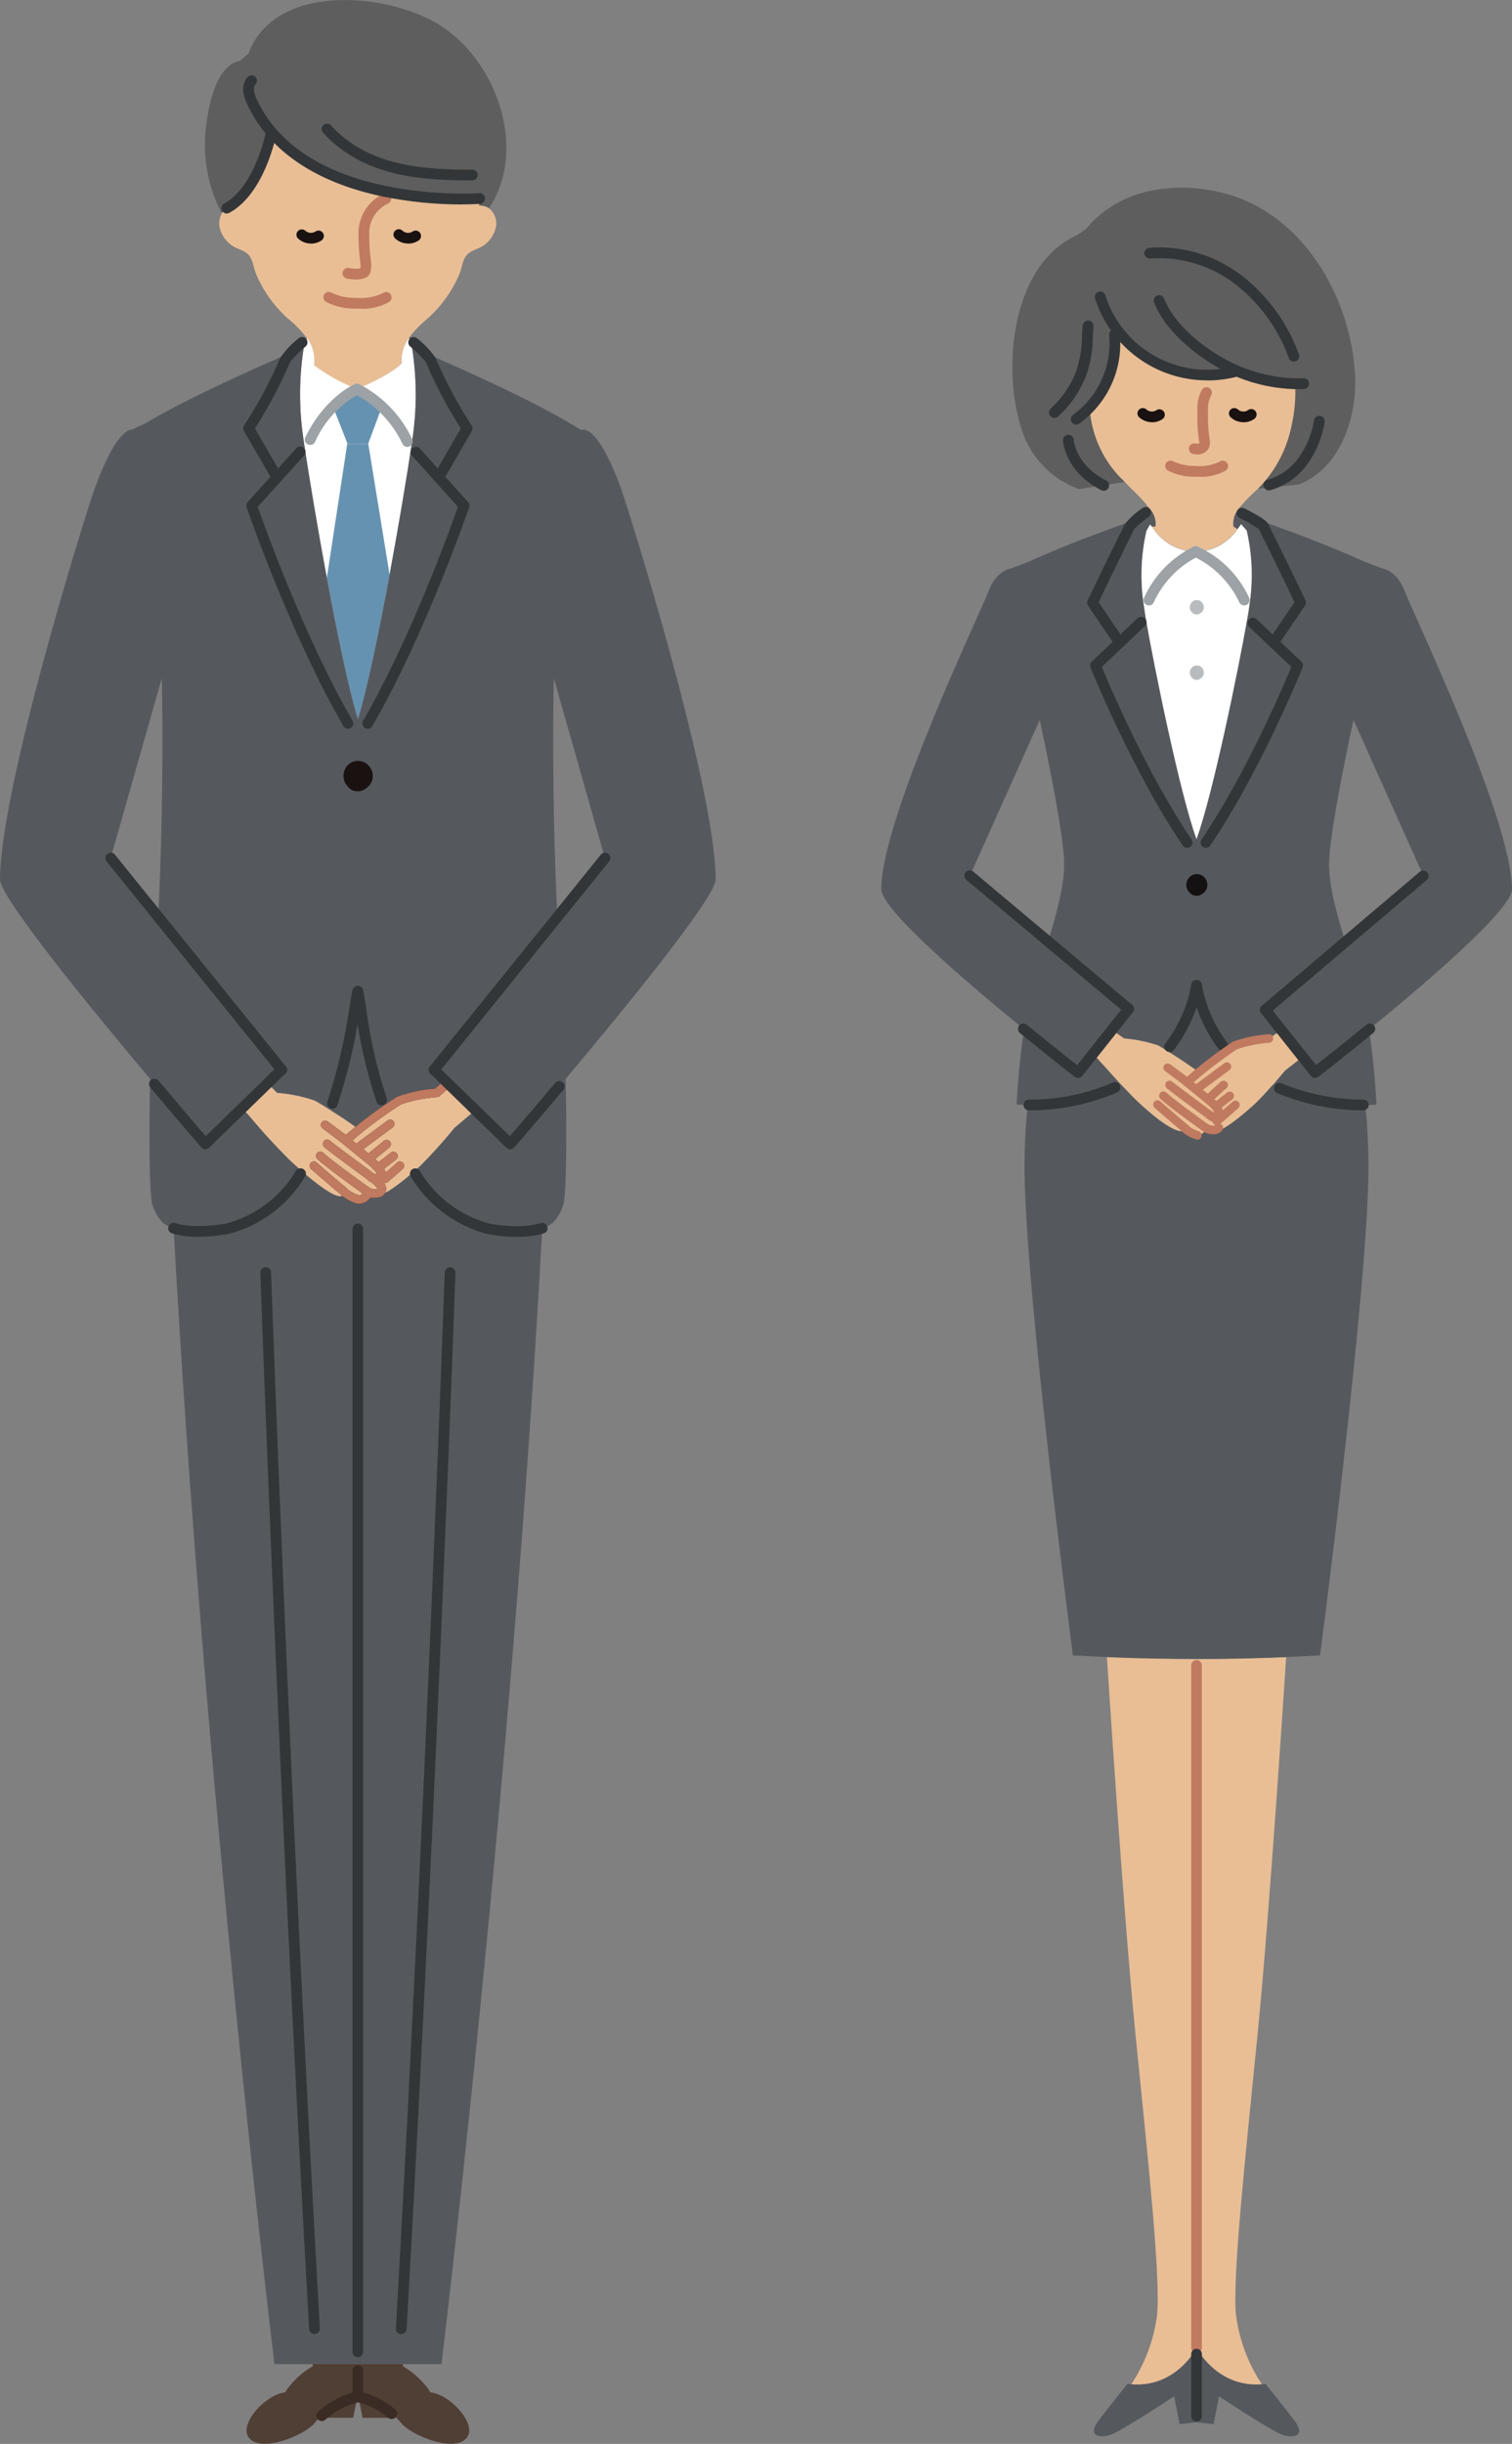 <?xml version="1.0" encoding="UTF-8"?><svg id="_レイヤー_2" xmlns="http://www.w3.org/2000/svg" xmlns:xlink="http://www.w3.org/1999/xlink" viewBox="0 0 180 290.8"><rect x="0" y="0" width="180" height="290.8" fill="#808080" stroke="none"/><defs><style>.cls-1{fill:none;}.cls-2{clip-path:url(#clippath);}.cls-3{fill:#6692b1;}.cls-4{fill:#e9be95;}.cls-5{fill:#fff;}.cls-6{fill:#9ca2a5;}.cls-7{fill:#b8bcbf;}.cls-8{fill:#333638;}.cls-9{fill:#c07a60;}.cls-10{fill:#141112;}.cls-11{fill:#191210;}.cls-12{fill:#55595e;}.cls-13{fill:#3a2b24;}.cls-14{fill:#5e5e5e;}.cls-15{fill:#503f35;}.cls-16{clip-path:url(#clippath-1);}</style><clipPath id="clippath"><rect class="cls-1" width="180" height="290.8"/></clipPath><clipPath id="clippath-1"><rect class="cls-1" width="180" height="290.8"/></clipPath></defs><g id="_レイヤー_1-2"><g><g id="_グループ_10976"><g class="cls-2"><g id="_グループ_10975"><path id="_パス_7811" class="cls-12" d="M150.66,283.65s2.42,3.02,3.52,4.48c1.28,1.71-.21,2.03-1.49,1.6s-7.57-4.59-7.57-4.59l-.64,3.31-2.02-.22v-8.85s2.42,4.77,7.77,4.32c.14,0,.29-.03,.44-.04"/><path id="_パス_7812" class="cls-4" d="M153.11,197.18s-1.92,30.07-3.41,45c-1.49,14.93-2.99,28.78-2.56,33.26,.38,2.95,1.43,5.77,3.08,8.25-5.34,.44-7.77-4.32-7.77-4.32v-81.96c3.54,0,7.1-.07,10.65-.22"/><path id="_パス_7813" class="cls-12" d="M142.45,279.37v8.85l-2.03,.22-.64-3.31s-6.29,4.16-7.57,4.59-2.78,.11-1.5-1.6c1.09-1.46,3.52-4.48,3.52-4.48,.15,.02,.3,.04,.45,.04,5.34,.43,7.77-4.32,7.77-4.32"/><path id="_パス_7814" class="cls-4" d="M142.45,197.42v81.96s-2.42,4.76-7.77,4.32c1.64-2.48,2.69-5.3,3.07-8.25,.43-4.48-1.06-18.34-2.56-33.26s-3.41-45-3.41-45c3.56,.15,7.11,.22,10.66,.22h0Z"/><path id="_パス_7815" class="cls-4" d="M129.67,48.55c2.22-2.34,3.32-5.54,3.01-8.75l.48-.38c1.16,1.52,2.64,2.76,4.33,3.66,2.9,1.51,6.25,1.93,9.43,1.16l.09-.2c2.26,1.01,4.7,1.57,7.18,1.62v.12c.1,1.62-.04,3.25-.41,4.83-.56,2.85-1.95,5.48-4,7.53-.77,.67-1.49,1.4-2.15,2.18-.61,.59-.91,1.44-.8,2.29l.48,.33c-1.12,1.66-2.98,2.66-4.98,2.68-2.13-.04-4.09-1.17-5.21-2.98l.43-.03c.07-.71-.14-1.42-.6-1.96-.18-.24-.39-.5-.64-.82-.5-.58-1.03-1.12-1.59-1.64l-.83-.85c-2.46-2.27-3.95-5.4-4.18-8.74l-.06-.06Z"/><path id="_パス_7816" class="cls-14" d="M154.19,45.67h0c-2.35-.06-4.67-.56-6.84-1.48-3.32,.79-6.81,.39-9.87-1.11-1.9-1.01-3.53-2.45-4.75-4.22,.27,3.5-.85,6.97-3.11,9.66l.1,.09c.23,3.34,1.72,6.47,4.18,8.74l-5.47,.85c-3.42-1.24-6.01-4.07-6.95-7.58-2.17-7.12-.97-19.21,6.74-22.64l1.07-.74c4.26-5.22,11.46-5.66,16.8-4.15,9.31,2.64,14.78,12.58,15.23,21.6,.24,4.79-1.65,10.97-6.67,12.95l-4.88,.51c2.05-2.06,3.44-4.68,4-7.53,.37-1.63,.51-3.29,.41-4.96"/><path id="_パス_7817" class="cls-12" d="M151.51,129.12c.68-.79,1.29-1.51,1.5-1.77l2.06-1.59,1.49,1.87s2.77-2.15,6.4-5.12l.03,.05c.67,4.34,.88,8.87,.88,8.87,0,0-.49,.05-1.34,.05-3.81,.04-7.58-.77-11.03-2.36"/><path id="_パス_7818" class="cls-12" d="M147.75,62.37c-.13,.2-.28,.4-.43,.6l-.47-.33c-.07-.58,.05-1.16,.33-1.66h1.32s.56,.41,1.07,.84h0c.31,.24,.6,.52,.84,.83,1.92,3.84,4.43,9.07,4.43,9.07l-3.22,4.75-3.11-2.95c.04-.21,.07-.41,.1-.6,.05-.29,.1-.59,.13-.88,.46-2.95,.36-5.96-.31-8.87l-.69-.79Z"/><path id="_パス_7819" class="cls-12" d="M160.17,112.08l9.28-7.87-8.32-18.55s-2.91,13.26-2.91,17.2c0,2.51,.9,5.87,1.94,9.22m-13.14,12.32c-.21,.12-.54,.34-.95,.63l-.03-.03c-1.85-2.23-3.09-4.9-3.59-7.75-.51,2.85-1.74,5.52-3.59,7.74-.4-.25-.75-.46-.98-.59-1.31-.45-2.67-.72-4.05-.83l-1.45-1.01h0s-2.25,2.83-2.25,2.83l-1.78,2.24s-2.77-2.15-6.4-5.12c-6.95-5.67-17.04-14.32-17.04-16.71,.01-8.37,11.81-32.89,12.77-35.45s2.72-2.72,2.72-2.72l2.08-.8c6.24-2.82,12.59-4.93,12.86-5.02-.31,.24-.6,.52-.84,.83-1.92,3.84-4.43,9.07-4.43,9.07l3.22,4.75-2.87,2.73s4.88,12.16,10.92,21.06l1.12-.42,1.12,.42c6.04-8.9,10.92-21.06,10.92-21.06l-2.88-2.73h0s3.22-4.75,3.22-4.75c0,0-2.51-5.23-4.43-9.07-.24-.31-.52-.59-.84-.83,.27,.09,6.63,2.2,12.86,5.02l2.08,.8s1.76,.16,2.72,2.72,12.75,27.08,12.77,35.45c0,2.39-10.09,11.05-17.04,16.71-3.63,2.97-6.4,5.12-6.4,5.12l-1.49-1.87-2.54-3.2-1.45,1.02c-1.38,.11-2.74,.39-4.05,.83m-22.26-12.4c1.03-3.33,1.92-6.65,1.92-9.14,0-3.94-2.91-17.2-2.91-17.2l-8.32,18.55,9.31,7.79Z"/><path id="_パス_7820" class="cls-12" d="M142.45,99.83c1.92-5.26,4.98-20.11,6.06-26.32l3.11,2.95h0s2.88,2.73,2.88,2.73c0,0-4.89,12.16-10.92,21.06l-1.12-.42Z"/><path id="_パス_7821" class="cls-12" d="M142.64,127.53c-.55-.45-2.47-1.73-3.78-2.54,1.84-2.23,3.08-4.9,3.59-7.74,.5,2.85,1.74,5.52,3.59,7.75l.03,.03c-.96,.68-2.33,1.73-3.37,2.58l-.06-.08Z"/><path id="_パス_7822" class="cls-4" d="M149.29,131.47c-5.23,4.7-5.3,2.93-5.3,2.93,.45,.11,.96,.04,1.11-.21s-.03-.55-.24-.79c-.15-.17-.31-.32-.49-.45,0,0-.1-.07-.27-.2,.38,.12,.77,.15,1-.32,.18-.38-1.02-1.39-1.02-1.39l-.27-.22-2.48-2.02c.23-.24,.74-.67,1.37-1.18,1.04-.84,2.41-1.9,3.37-2.58,.41-.29,.74-.51,.95-.63,1.31-.45,2.67-.72,4.05-.83l1.45-1.01,2.54,3.2-2.06,1.59c-.22,.26-.82,.98-1.5,1.77-.7,.82-1.44,1.61-2.22,2.36"/><path id="_パス_7823" class="cls-4" d="M132.38,122.56l1.45,1.01c1.38,.11,2.74,.39,4.05,.83,.24,.13,.58,.34,.98,.59,1.31,.81,3.23,2.09,3.78,2.54l.06,.08c-.63,.51-1.14,.95-1.37,1.18l2.48,2.02,.27,.22s1.21,1.02,1.02,1.39c-.23,.47-.62,.44-1,.32,.17,.13,.27,.2,.27,.2,.18,.13,.34,.28,.49,.45,.21,.24,.38,.54,.24,.79s-.66,.33-1.11,.21c-.09-.02-.18-.05-.26-.09,0,0-.62,.86-1.16,.76-.49-.14-.94-.38-1.34-.68,0,0-.57,1.53-5.58-3.1-.53-.49-1.39-1.38-2.16-2.19-.72-.77-1.37-1.48-1.59-1.75l-1.77-1.95,2.25-2.84h0Z"/><path id="_パス_7824" class="cls-12" d="M141.33,100.25c-6.04-8.9-10.92-21.06-10.92-21.06l2.87-2.73,3.11-2.96c1.08,6.22,4.13,21.06,6.05,26.32l-1.12,.42Z"/><path id="_パス_7825" class="cls-5" d="M148.44,63.16l-.69-.79c-.13,.2-.28,.4-.43,.6-1.12,1.66-2.98,2.66-4.98,2.68-2.13-.04-4.09-1.16-5.21-2.98-.07-.1-.14-.2-.21-.29l-.45,.79c-.66,2.91-.77,5.92-.31,8.87,.04,.29,.08,.58,.13,.88,.03,.19,.06,.39,.1,.6,1.08,6.22,4.13,21.06,6.05,26.32,1.92-5.26,4.98-20.11,6.06-26.32,.04-.21,.07-.41,.1-.6,.05-.29,.1-.59,.13-.88,.46-2.95,.36-5.96-.31-8.87"/><path id="_パス_7826" class="cls-12" d="M134.49,62.64c.24-.31,.52-.59,.84-.83h0c.52-.43,1.07-.84,1.07-.84l.47-.42c.52,.56,.77,1.32,.69,2.09l-.43,.03c-.07-.1-.14-.2-.21-.29l-.45,.79c-.66,2.91-.77,5.92-.31,8.87,.04,.29,.08,.58,.13,.88,.03,.19,.06,.39,.1,.6l-3.11,2.96-3.22-4.75s2.51-5.23,4.43-9.07"/><path id="_パス_7827" class="cls-12" d="M133.48,129.09c.77,.82,1.63,1.7,2.16,2.19,5.01,4.63,5.58,3.1,5.58,3.1,.4,.31,.86,.54,1.34,.68,.54,.1,1.16-.76,1.16-.76,.08,.04,.17,.07,.26,.09,0,0,.08,1.77,5.3-2.93,.78-.75,1.52-1.54,2.22-2.36,3.46,1.59,7.23,2.4,11.03,2.36,.29,2.71,.41,5.44,.38,8.16-.21,15.14-5.76,57.35-5.76,57.35-1.35,.08-2.7,.15-4.05,.2-3.56,.15-7.12,.23-10.66,.22s-7.1-.08-10.66-.22c-1.35-.06-2.7-.12-4.05-.2,0,0-5.55-42.21-5.76-57.35-.03-2.73,.09-5.45,.38-8.16,3.83,.03,7.63-.78,11.12-2.37h.01Z"/><path id="_パス_7828" class="cls-12" d="M121.94,122.51c3.63,2.97,6.4,5.12,6.4,5.12l1.78-2.24,1.77,1.95c.22,.27,.87,.98,1.59,1.75h0c-3.49,1.6-7.28,2.41-11.12,2.38-.84,0-1.34-.05-1.34-.05,0,0,.22-4.53,.88-8.87l.03-.04Z"/><path id="_パス_7829" class="cls-15" d="M42.6,284.91l-.56,2.78h-3.78c0-1.39,4.35-2.78,4.35-2.78"/><path id="_パス_7830" class="cls-15" d="M46.95,287.7h-3.78l-.56-2.78s3.37,.72,4.35,2.78"/><path id="_パス_7831" class="cls-15" d="M51.27,284.67c2.31,.24,5.46,3.68,4.36,5.31-1.35,2-6.61-.16-7.86-1.65-1.32-1.57-3.11-2.67-5.11-3.13l-.06-.29v-3.61h5.37v.26c1.33,.77,2.46,1.84,3.3,3.12"/><path id="_パス_7832" class="cls-15" d="M42.6,281.3v3.61l-.06,.29c-2,.46-3.79,1.56-5.1,3.13-1.26,1.49-6.52,3.65-7.87,1.65-1.09-1.62,2.05-5.07,4.36-5.31,.84-1.29,1.97-2.36,3.31-3.12v-.26h5.36Z"/><path id="_パス_7833" class="cls-14" d="M26.29,25.19c-1.55-3.07-2.17-6.52-1.78-9.93,.27-2.44,1.11-7.45,4.04-8.02l1.04-.88C32.69-1.95,45.67-.94,51.99,2.77c7.1,4.17,10.91,14.95,6.23,22.01-.34-.22-.74-.33-1.15-.32l-.03-.83c-1.29,.08-17.2,.9-24.72-7.92h0s-1.27,6.7-5.15,8.97c-.06,.03-.12,.06-.17,.1-.21,.15-.38,.33-.52,.55l-.19-.14Z"/><path id="_パス_7834" class="cls-4" d="M57.06,24.46c.41,0,.81,.1,1.15,.32,.68,.54,1,1.42,.82,2.28-.19,.84-.68,1.58-1.38,2.09-.59,.46-1.43,.57-1.97,1.08-.63,.59-.67,1.56-.97,2.34-.84,2-2.11,3.79-3.71,5.25-.89,.72-1.7,1.55-2.39,2.46-.04,.06-.08,.12-.11,.19-.55,.82-.8,1.81-.7,2.8-1.52,1.52-5.34,3.03-5.34,3.03-1.83-.71-3.55-1.67-5.13-2.84l.04-.05c.12-1.03-.12-2.07-.69-2.94-.04-.06-.07-.12-.11-.19-.69-.92-1.49-1.74-2.39-2.46-1.61-1.46-2.87-3.25-3.71-5.25-.31-.78-.35-1.75-.97-2.34-.55-.51-1.39-.62-1.98-1.08-.69-.51-1.18-1.25-1.38-2.09-.11-.59,0-1.21,.31-1.73,.13-.22,.31-.4,.52-.55,.06-.03,.11-.06,.17-.1,3.88-2.26,5.15-8.96,5.15-8.96h0c7.51,8.81,23.43,7.99,24.72,7.91l.03,.83Z"/><path id="_パス_7835" class="cls-5" d="M48.96,40.78c-.04-.22-.07-.34-.07-.34l-.26-.17c-.04,.06-.08,.12-.11,.18-.55,.82-.8,1.81-.7,2.8-1.52,1.52-5.34,3.03-5.34,3.03-1.83-.71-3.55-1.67-5.13-2.84l.04-.05c.12-1.03-.12-2.07-.69-2.94-.04-.06-.07-.12-.11-.18l-.26,.17s-.03,.11-.07,.33c-.68,3.86-.71,7.8-.11,11.67,.02,.15,.04,.31,.07,.47,.01,.09,.03,.18,.04,.28,.54,3.61,1.53,9.59,2.65,15.58,1.25,6.69,2.64,13.39,3.7,16.81,1.08-3.49,2.51-10.37,3.77-17.18,1.09-5.86,2.06-11.68,2.58-15.22,.01-.09,.03-.18,.04-.27,.03-.17,.05-.32,.07-.47,.6-3.86,.56-7.8-.11-11.65"/><path id="_パス_7836" class="cls-3" d="M43.84,52.79v.04h-2.46l-.04-.11-1.68-4.28h0c.86-.82,1.81-1.54,2.82-2.15,1.07,.61,2.06,1.33,2.97,2.15l-1.61,4.34Z"/><path id="_パス_7837" class="cls-3" d="M43.84,52.79l2.54,15.61c-1.27,6.81-2.69,13.69-3.77,17.18-1.06-3.42-2.46-10.12-3.7-16.82l2.44-16.03,.04,.11h2.44v-.04Z"/><path id="_パス_7838" class="cls-12" d="M73.94,58.15c-2.95-8.1-4.73-6.97-4.73-6.97l-1.32-.79c-5.71-3.45-16.95-8.24-17.3-8.39h0c-.59-.61-1.35-1.27-1.35-1.27l-.28,.05c.67,3.85,.71,7.79,.11,11.65-.02,.15-.04,.31-.07,.47-.01,.08-.03,.18-.04,.27-.52,3.54-1.5,9.35-2.58,15.22-1.27,6.81-2.69,13.69-3.77,17.18-1.06-3.42-2.46-10.12-3.7-16.82-1.12-5.99-2.11-11.97-2.65-15.58-.01-.1-.03-.18-.04-.28-.03-.16-.05-.32-.07-.47-.6-3.87-.57-7.81,.11-11.67l-.28-.04s-.76,.66-1.35,1.26h0c-.35,.15-11.6,4.94-17.3,8.39l-1.57,.74c-.59,0-2.18,.68-4.48,7.02C10.28,60.84,.04,93.56,0,104.64c0,2.12,10.61,15.11,17.86,23.73h0c3.75,4.47,6.6,7.76,6.6,7.76l4.38-4.25,3.04-2.96,1.11,1.12c1.52,.12,3.03,.42,4.47,.91,.42,.22,1.13,.65,1.88,1.13l.12-.19c1.42-4.56,2.47-9.23,3.15-13.96,.68,4.71,1.73,9.36,3.14,13.9l.09,.23c.73-.51,1.36-.93,1.7-1.11,1.45-.49,2.95-.8,4.47-.92l1.44-1.01,3.13,3.05,4.17,4.05s2.85-3.29,6.59-7.74h0c7.25-8.63,17.86-21.62,17.86-23.74-.04-11.07-10.29-43.79-11.26-46.49M18.84,109.1l-5.66-7,6.08-21.39s.34,12.65-.42,28.39m47.51,0h0c-.76-15.75-.42-28.4-.42-28.4l6.08,21.39h0l-5.67,7.01Z"/><path id="_パス_7839" class="cls-4" d="M40.78,142.22c-.08,.14-.68,.75-4.8-2.81-.31-.26-.64-.56-.99-.87-1.15-1.04-3.64-3.73-4.14-4.35l-1.91-2.21-.11-.11,3.04-2.95,1.11,1.12c1.52,.12,3.03,.42,4.47,.92,.42,.22,1.13,.65,1.88,1.13,1.23,.77,2.58,1.67,3.07,2.07l.29,.26c-.4,.31-.78,.63-1.14,.98l-.31,.38,2.61,2.13,.43,.36s1.33,1.13,1.13,1.54c-.25,.52-.68,.49-1.11,.35,.19,.14,.3,.22,.3,.22,0,0,1.13,.81,.79,1.37-.16,.27-.69,.35-1.17,.24-.13-.02-.26-.06-.38-.12l-.19,.36c-.24,.33-.63,.52-1.04,.49-.39-.1-.76-.26-1.09-.49h-.75Z"/><path id="_パス_7840" class="cls-4" d="M43.84,137.9l-2.61-2.13,.31-.38c.36-.35,.74-.67,1.14-.98,.9-.72,2.12-1.62,3.14-2.35,.73-.51,1.36-.93,1.7-1.11,1.45-.49,2.95-.8,4.47-.92l1.44-1.01,3.13,3.05-.26,.26-2.19,1.86c-1.29,1.59-2.66,3.11-4.1,4.55-.32,.29-.63,.56-.91,.81-4.62,3.97-4.94,2.65-4.94,2.65l.04-.22c.48,.11,1.01,.03,1.17-.24,.33-.56-.79-1.37-.79-1.37,0,0-.11-.08-.3-.22,.42,.14,.86,.18,1.11-.35,.2-.42-1.13-1.54-1.13-1.54l-.43-.36Z"/><path id="_パス_7841" class="cls-12" d="M35.98,139.41c4.12,3.56,4.73,2.95,4.8,2.81h.75c.33,.23,.7,.39,1.09,.49,.41,.02,.8-.16,1.04-.49l.19-.36c.12,.06,.25,.1,.38,.12l-.04,.22s.32,1.32,4.94-2.65l.29,.08c1.94,3.25,5.07,5.61,8.72,6.58,0,0,3.82,.76,6.42-.07h0c-3.64,66.57-12,135.16-12,135.16h-19.89s-8.37-68.59-12-135.16c2.6,.83,6.41,.07,6.41,.07,3.65-.97,6.78-3.33,8.72-6.58l.19-.23Z"/><path id="_パス_7842" class="cls-12" d="M45.74,131.83l.09,.23c-1.02,.72-2.24,1.62-3.14,2.35l-.29-.26c-.49-.4-1.84-1.3-3.07-2.07l.12-.19c1.42-4.56,2.47-9.23,3.14-13.96,.68,4.71,1.73,9.36,3.14,13.9"/><path id="_パス_7843" class="cls-12" d="M35.98,139.41l-.19,.22c-1.93,3.25-5.06,5.61-8.72,6.58,0,0-3.81,.76-6.41-.07h0c-.45-.14-.88-.35-1.26-.63-.62-.64-1.07-1.44-1.3-2.3-.32-1.64-.39-8.1-.23-14.85,3.75,4.46,6.6,7.75,6.6,7.75l4.38-4.25,.11,.11,1.91,2.21c.5,.62,2.99,3.31,4.14,4.35,.35,.31,.68,.61,.99,.87"/><path id="_パス_7844" class="cls-12" d="M67.34,128.38c.15,6.74,.09,13.2-.24,14.84-.23,.87-.68,1.66-1.3,2.3-.38,.28-.8,.49-1.25,.63h0c-2.6,.83-6.42,.07-6.42,.07-3.65-.97-6.78-3.34-8.72-6.58l-.29-.08c.28-.25,.59-.52,.91-.81,1.44-1.45,2.81-2.97,4.1-4.55l2.19-1.86,.26-.26,4.17,4.05s2.85-3.29,6.59-7.74"/></g></g></g><g id="_グループ_10978"><g class="cls-16"><g id="_グループ_10977"><path id="_パス_7845" class="cls-9" d="M142.45,280.01c-.35,0-.64-.29-.64-.64h0v-81.23c.01-.35,.31-.63,.66-.61,.33,.01,.6,.28,.61,.61v81.23c0,.35-.29,.64-.64,.64h0"/><path id="_パス_7846" class="cls-8" d="M133.29,77.1c-.21,0-.41-.1-.53-.28l-3.23-4.75c-.13-.19-.15-.43-.05-.64,.03-.05,2.53-5.27,4.43-9.07,.6-.74,1.31-1.38,2.11-1.91,.28-.21,.68-.15,.89,.13,.21,.28,.15,.68-.13,.89h0c-.62,.44-1.2,.93-1.74,1.47-1.61,3.22-3.67,7.5-4.25,8.71l3.02,4.45c.2,.29,.12,.69-.17,.89-.11,.07-.23,.11-.36,.11"/><path id="_パス_7847" class="cls-8" d="M141.33,100.89c-.21,0-.41-.1-.53-.28-6.01-8.86-10.93-21.06-10.98-21.18-.1-.24-.04-.52,.15-.7l5.46-5.18c.27-.23,.67-.2,.9,.06,.22,.25,.21,.63-.02,.87l-5.14,4.88c.9,2.17,5.37,12.7,10.69,20.54,.2,.29,.12,.69-.17,.89-.11,.07-.23,.11-.36,.11"/><path id="_パス_7848" class="cls-8" d="M143.57,100.89c-.35,0-.64-.29-.64-.64,0-.13,.04-.25,.11-.36,5.32-7.84,9.79-18.37,10.69-20.54l-5.02-4.75c-.25-.25-.25-.65,0-.91,.24-.24,.63-.25,.88-.02l5.33,5.05c.19,.18,.25,.46,.15,.7-.05,.12-4.98,12.33-10.98,21.18-.12,.18-.32,.28-.53,.28"/><path id="_パス_7849" class="cls-9" d="M142.5,54.07c-.17,0-.35-.02-.51-.06-.34-.1-.53-.45-.43-.79,.1-.33,.43-.52,.76-.44,.16,.04,.33,.03,.47-.04,0-.03-.02-.18-.04-.27-.18-1.16-.25-2.33-.21-3.5v-.15c-.04-.84,.14-1.69,.54-2.43,.18-.31,.57-.41,.87-.24s.41,.57,.24,.87h0c-.29,.57-.42,1.2-.38,1.83v.16c-.03,1.09,.03,2.19,.19,3.27,.08,.33,.05,.68-.07,.99-.28,.53-.84,.85-1.44,.81"/><path id="_パス_7850" class="cls-9" d="M142.67,56.72c-.13,0-.26,0-.39,0-1.13,.03-2.25-.22-3.26-.73-.3-.19-.39-.58-.21-.88s.58-.39,.88-.21c.82,.38,1.72,.56,2.62,.54,1,.1,2-.08,2.9-.52,.3-.19,.69-.11,.89,.19,.19,.3,.11,.69-.19,.89-.99,.55-2.12,.8-3.25,.73"/><path id="_パス_7851" class="cls-8" d="M143.76,45.26c-6.12,.03-11.55-3.93-13.4-9.76-.1-.34,.1-.69,.44-.79,.33-.09,.67,.08,.78,.41,2.03,6.39,8.67,10.11,15.18,8.51,.34-.08,.69,.13,.77,.47,.08,.34-.13,.69-.47,.77h0c-1.08,.27-2.19,.4-3.31,.4"/><path id="_パス_7852" class="cls-8" d="M154.56,46.31c-3.46-.02-6.85-.96-9.82-2.72-1.33-.77-5.77-3.61-7.35-7.59-.13-.33,.03-.7,.36-.83s.7,.03,.83,.36c.96,2.43,3.5,5.03,6.8,6.95,2.97,1.74,6.36,2.62,9.8,2.53,.35-.02,.64,.25,.66,.6,0,0,0,.01,0,.02,.01,.35-.26,.65-.62,.66-.22,0-.45,.01-.67,.01"/><path id="_パス_7853" class="cls-8" d="M128.12,50.52c-.35,0-.64-.29-.64-.64,0-.21,.1-.4,.27-.52,3-2.19,4.63-5.79,4.29-9.49-.03-.35,.24-.66,.59-.69,.34-.03,.64,.22,.68,.55,.42,4.16-1.42,8.23-4.82,10.67-.11,.08-.24,.12-.37,.12"/><path id="_パス_7854" class="cls-8" d="M125.52,49.72c-.35,0-.64-.29-.64-.64,0-.18,.08-.35,.21-.48,1.36-1.23,2.41-2.77,3.05-4.49,.44-1.34,.67-2.74,.67-4.14,.02-.41,.04-.82,.08-1.24,.03-.35,.34-.61,.69-.59,.35,.03,.62,.33,.59,.69-.03,.41-.05,.82-.07,1.21,0,1.54-.26,3.07-.75,4.53-.72,1.91-1.88,3.62-3.39,4.99-.12,.11-.27,.16-.43,.16"/><path id="_パス_7855" class="cls-8" d="M151.04,58.35c-.35,0-.64-.29-.63-.65,0-.29,.2-.54,.47-.61,1.52-.43,2.84-1.37,3.75-2.66,.93-1.32,1.55-2.84,1.81-4.44,.07-.35,.41-.57,.75-.5,.34,.07,.56,.39,.51,.73-.29,1.79-.99,3.49-2.03,4.97-1.08,1.53-2.65,2.63-4.45,3.14-.05,.01-.11,.02-.16,.02"/><path id="_パス_7856" class="cls-8" d="M131.39,58.39c-.1,0-.2-.02-.29-.07-4.31-2.2-4.55-5.76-4.55-5.92-.02-.35,.25-.65,.61-.67,.35-.01,.65,.25,.67,.6,0,.12,.23,2.99,3.86,4.85,.31,.16,.44,.55,.28,.86-.11,.21-.33,.35-.57,.35"/><path id="_パス_7857" class="cls-8" d="M154.04,43.03c-.27,0-.51-.16-.6-.41-1.25-3.47-3.45-6.51-6.35-8.78-2.89-2.24-6.51-3.34-10.16-3.08-.35,.03-.66-.23-.7-.58-.03-.35,.23-.66,.58-.7,3.97-.29,7.91,.9,11.05,3.33,3.09,2.42,5.44,5.66,6.77,9.35,.13,.33-.04,.7-.37,.82-.07,.03-.15,.04-.23,.04"/><path id="_パス_7858" class="cls-7" d="M142.71,79.22c-.14-.04-.29-.05-.43-.02-.14,.04-.27,.11-.37,.21-.24,.24-.33,.59-.22,.91,.04,.11,.1,.21,.19,.3,.01,.01,.02,.03,.04,.04l.02,.02c.09,.1,.22,.17,.35,.2h.04s.09,.02,.09,.02c.02,0,.05,0,.08,0,.11,0,.21-.03,.3-.09h.02s.08-.05,.11-.08c.18-.11,.31-.29,.36-.49,.11-.44-.15-.89-.58-1.04"/><path id="_パス_7859" class="cls-7" d="M142.71,71.44c-.14-.04-.29-.05-.43-.02-.14,.04-.27,.11-.37,.21-.24,.24-.33,.59-.22,.91,.04,.11,.1,.21,.19,.3,.01,.02,.02,.03,.04,.04l.02,.02c.09,.1,.22,.17,.35,.2h.04s.09,.02,.09,.02c.02,0,.05,0,.08,0,.11,0,.21-.03,.3-.09h.02s.08-.05,.11-.08c.18-.11,.31-.29,.36-.49,.11-.44-.15-.89-.58-1.04"/><path id="_パス_7860" class="cls-10" d="M142.82,104.06c-.21-.07-.43-.07-.65-.02-.21,.05-.4,.16-.55,.31-.36,.36-.49,.89-.32,1.37,.06,.17,.16,.32,.28,.45,.02,.02,.04,.04,.06,.06s.02,.02,.04,.03c.14,.16,.32,.27,.53,.31h.06s.14,.02,.14,.02c.04,0,.08,0,.11,0,.16,0,.31-.05,.45-.13,0,0,.02,0,.02-.01,.06-.03,.12-.06,.17-.11,.27-.17,.46-.43,.54-.74,.16-.67-.22-1.34-.87-1.55"/><path id="_パス_7861" class="cls-6" d="M136.77,72.04c-.35,0-.64-.29-.64-.64,0-.1,.02-.19,.07-.28,1.2-2.65,3.29-4.8,5.9-6.07,.33-.13,.7,.03,.83,.36,.13,.33-.03,.7-.36,.83h0c-2.31,1.17-4.15,3.09-5.23,5.45-.11,.22-.33,.36-.58,.36"/><path id="_パス_7862" class="cls-6" d="M148.12,72.04c-.24,0-.47-.14-.58-.36-1.12-2.39-3.04-4.32-5.43-5.45-.33-.12-.5-.49-.37-.83,.12-.33,.49-.5,.83-.37,2.71,1.23,4.88,3.38,6.13,6.08,.16,.32,.03,.7-.29,.86-.09,.04-.18,.07-.28,.07"/><path id="_パス_7863" class="cls-8" d="M151.62,77.1c-.35,0-.64-.29-.64-.64,0-.13,.04-.25,.11-.36l3.02-4.45c-.58-1.2-2.63-5.45-4.24-8.68-.73-.52-1.51-.96-2.32-1.34-.31-.17-.43-.56-.26-.87,.16-.29,.52-.42,.82-.28,2.57,1.27,2.8,1.72,2.87,1.87,1.9,3.8,4.41,9.02,4.43,9.07,.1,.21,.08,.45-.05,.64l-3.23,4.75c-.12,.18-.32,.28-.53,.28"/><path id="_パス_7864" class="cls-8" d="M128.34,128.27c-.14,0-.28-.05-.39-.13-.03-.02-2.87-2.23-6.53-5.22-.27-.22-.31-.63-.09-.9,.22-.27,.63-.31,.9-.09,2.75,2.24,5.03,4.05,6,4.81l5.63-7.09c.22-.28,.62-.32,.9-.1s.32,.62,.1,.9l-6.02,7.58c-.12,.15-.31,.24-.5,.24"/><path id="_パス_7865" class="cls-9" d="M144.52,133.33c-.22,0-.43-.04-.63-.11-.27-.08-.43-.36-.36-.63,.08-.27,.36-.43,.63-.36,.01,0,.03,0,.04,.01,.22,.07,.31,.08,.36,.05-.24-.33-.51-.62-.83-.88l-3.11-2.54-1.91-1.41c-.23-.16-.28-.48-.12-.71s.48-.28,.71-.12c0,0,.01,0,.02,.01l1.93,1.43,3.13,2.56c1.52,1.28,1.25,1.83,1.16,2.01-.17,.42-.58,.69-1.04,.68"/><path id="_パス_7866" class="cls-9" d="M143.49,134.69c-.11,0-.21-.04-.3-.1-.16-.11-3.94-2.81-5.04-3.83-.21-.19-.22-.52-.02-.73s.52-.22,.73-.02c1.05,.98,4.9,3.72,4.94,3.75,.23,.16,.28,.48,.12,.71-.1,.14-.25,.22-.42,.21"/><path id="_パス_7867" class="cls-9" d="M141.23,134.9c-.12,0-.24-.04-.33-.12-.11-.09-2.69-2.28-3.43-2.95-.22-.18-.25-.5-.07-.72,.18-.22,.5-.25,.72-.07,.01,.01,.02,.02,.04,.03,.72,.66,3.37,2.9,3.4,2.92,.21,.18,.24,.51,.05,.72-.1,.11-.24,.18-.38,.18"/><path id="_パス_7868" class="cls-9" d="M142.56,135.59s-.07,0-.1,0c-.56-.15-1.09-.42-1.55-.78-.22-.18-.25-.5-.07-.72,.17-.21,.47-.25,.69-.09,.33,.26,.71,.46,1.12,.59,.28,.06,.46,.33,.4,.6-.05,.24-.25,.41-.5,.41"/><path id="_パス_7869" class="cls-9" d="M144.37,133.46c-.11,0-.21-.04-.3-.1-.18-.13-4.44-3.26-5.17-3.87-.22-.18-.24-.51-.06-.72s.51-.24,.72-.06c.7,.59,5.07,3.79,5.11,3.83,.23,.17,.28,.49,.11,.72-.1,.13-.25,.21-.41,.21"/><path id="_パス_7870" class="cls-9" d="M144.4,134.97c-.44,0-.88-.13-1.23-.4-.23-.17-.27-.49-.1-.72,.17-.23,.49-.27,.72-.1,0,0,.02,.02,.03,.02,.25,.16,.57,.21,.85,.12,.16-.24,.47-.3,.71-.14,.23,.15,.3,.46,.15,.7-.18,.27-.47,.45-.79,.49-.11,.02-.23,.03-.34,.03"/><path id="_パス_7871" class="cls-8" d="M139.23,125.18c-.35,0-.64-.29-.64-.64,0-.14,.05-.28,.14-.39,1.58-2.06,2.64-4.47,3.1-7.02,.07-.35,.4-.57,.75-.5,.35,.07,.57,.4,.5,.75-.5,2.75-1.64,5.35-3.35,7.57-.12,.15-.3,.24-.5,.24"/><path id="_パス_7872" class="cls-8" d="M122.5,132.12c-.36,0-.65-.28-.65-.64h0c0-.35,.29-.64,.64-.64h.02c3.42,.01,6.8-.67,9.94-2.02,.32-.16,.7-.03,.86,.29,.16,.32,.03,.7-.29,.86-.01,0-.03,.01-.04,.02-3.31,1.42-6.87,2.14-10.47,2.13"/><path id="_パス_7873" class="cls-8" d="M134.36,120.69c-.15,0-.3-.05-.41-.15l-18.91-15.85c-.27-.23-.31-.63-.08-.9,.23-.27,.63-.31,.9-.08l18.91,15.85c.27,.23,.31,.63,.08,.9-.12,.14-.3,.23-.49,.23"/><path id="_パス_7874" class="cls-8" d="M156.56,128.27c-.19,0-.38-.09-.5-.24l-5.93-7.47c-.22-.28-.18-.68,.1-.9s.68-.18,.9,.1l5.54,6.97c.97-.76,3.26-2.56,6-4.81,.27-.22,.68-.18,.9,.09,.22,.27,.18,.68-.09,.9-3.65,2.99-6.5,5.2-6.53,5.22-.11,.09-.25,.13-.39,.13"/><path id="_パス_7875" class="cls-9" d="M142.4,130.14c-.28,0-.51-.23-.51-.52,0-.16,.08-.31,.21-.41l3.65-2.7c.22-.17,.55-.13,.72,.09,.17,.22,.13,.55-.09,.72,0,0-.01,0-.02,.01l-3.65,2.7c-.09,.06-.19,.1-.3,.1"/><path id="_パス_7876" class="cls-9" d="M144.74,132.19c-.28,0-.51-.23-.51-.51,0-.16,.07-.31,.2-.4l1.66-1.29c.23-.17,.55-.12,.72,.11,.16,.22,.12,.52-.09,.7l-1.67,1.29c-.09,.07-.2,.11-.31,.11"/><path id="_パス_7877" class="cls-9" d="M144.86,133.91c-.28,0-.51-.23-.51-.51,0-.15,.07-.29,.18-.39,.02-.01,1.49-1.27,2.22-1.93,.22-.18,.54-.15,.72,.07,.17,.2,.15,.5-.03,.69-.74,.67-2.18,1.9-2.24,1.95-.09,.08-.21,.12-.33,.12"/><path id="_パス_7878" class="cls-9" d="M143.8,131.32c-.28,0-.51-.23-.51-.51,0-.14,.06-.27,.16-.37,.05-.05,1.17-1.12,1.89-1.73,.22-.18,.54-.16,.72,.06,.18,.22,.16,.54-.06,.72h0c-.7,.59-1.83,1.68-1.84,1.69-.1,.09-.22,.14-.36,.14"/><path id="_パス_7879" class="cls-8" d="M145.58,125.07c-.2,0-.39-.09-.51-.25-1.65-2.2-2.77-4.75-3.26-7.45-.06-.35,.17-.68,.52-.74,.34-.06,.66,.16,.73,.49,.45,2.51,1.48,4.88,3.01,6.91,.22,.28,.16,.68-.12,.9-.11,.09-.25,.13-.39,.13"/><path id="_パス_7880" class="cls-8" d="M162.32,132.12h0c-3.53,0-7.02-.7-10.27-2.05-.32-.14-.47-.52-.33-.84,.14-.32,.52-.47,.84-.33h0c3.1,1.28,6.42,1.94,9.77,1.94,.35,.01,.63,.31,.61,.66-.01,.33-.28,.6-.61,.61"/><path id="_パス_7881" class="cls-8" d="M150.63,120.81c-.35,0-.64-.29-.64-.64,0-.19,.08-.36,.22-.49l18.82-15.96c.28-.22,.68-.17,.9,.11,.21,.26,.18,.64-.07,.87l-18.82,15.96c-.12,.1-.26,.15-.41,.15"/><path id="_パス_7882" class="cls-11" d="M137.14,50.24c-.58,0-1.14-.22-1.56-.62-.24-.26-.22-.67,.04-.9,.24-.22,.61-.22,.86,0,.33,.3,.82,.33,1.19,.09,.29-.2,.69-.12,.89,.18,.19,.28,.13,.66-.14,.86-.37,.26-.82,.4-1.28,.4"/><path id="_パス_7883" class="cls-11" d="M148.03,50.24c-.58,0-1.14-.22-1.56-.62-.24-.26-.22-.67,.04-.9,.24-.22,.61-.22,.86,0,.33,.3,.82,.33,1.19,.09,.28-.22,.68-.17,.9,.11s.17,.68-.11,.9c-.01,0-.02,.02-.04,.03-.37,.26-.82,.4-1.28,.4"/><path id="_パス_7884" class="cls-8" d="M142.45,288.14c-.35,0-.64-.29-.64-.64h0v-7.41c.01-.35,.31-.63,.66-.61,.33,.01,.6,.28,.61,.61v7.41c0,.35-.29,.64-.64,.64h0"/><path id="_パス_7885" class="cls-9" d="M141.33,129.3c-.28,0-.51-.23-.51-.51,0-.13,.05-.26,.14-.36,1.83-1.63,3.77-3.13,5.81-4.48,1.37-.49,2.8-.79,4.25-.89,.27-.03,.52,.16,.55,.44,0,0,0,.02,0,.02,.03,.28-.18,.53-.46,.56-1.31,.09-2.61,.35-3.86,.77-1.95,1.31-3.81,2.74-5.57,4.3-.1,.1-.23,.16-.37,.15"/><path id="_パス_7886" class="cls-8" d="M33.54,127.94c-.19,0-.38-.09-.5-.24l-20.35-25.2c-.22-.28-.18-.68,.1-.9,.28-.22,.68-.18,.9,.1l20.35,25.2c.22,.28,.18,.68-.1,.9-.11,.09-.26,.14-.4,.14"/><path id="_パス_7887" class="cls-8" d="M23.65,147.17c-1.08,.02-2.15-.12-3.19-.42-.34-.11-.52-.48-.4-.81,.11-.33,.46-.51,.79-.41,2.41,.77,6.06,.06,6.1,.05,3.49-.93,6.47-3.2,8.31-6.31,.21-.28,.61-.34,.9-.13,.26,.19,.34,.55,.17,.83-2.01,3.39-5.28,5.86-9.09,6.85-1.18,.22-2.38,.33-3.58,.34"/><path id="_パス_7888" class="cls-8" d="M39.58,131.94c-.35,0-.64-.29-.64-.64,0-.07,.01-.14,.03-.21,1.2-3.66,2.08-7.42,2.64-11.24,.13-.79,.24-1.47,.35-2.04,.08-.35,.42-.56,.76-.49,.33,.07,.55,.4,.49,.73-.11,.56-.22,1.23-.35,2.01-.56,3.89-1.46,7.72-2.69,11.45-.09,.26-.33,.43-.61,.43"/><path id="_パス_7889" class="cls-8" d="M51.67,127.94c-.35,0-.64-.29-.64-.64,0-.15,.05-.29,.14-.4l20.35-25.2c.22-.28,.62-.32,.9-.1,.28,.22,.32,.62,.1,.9l-20.35,25.2c-.12,.15-.31,.24-.5,.24"/><path id="_パス_7890" class="cls-8" d="M61.55,147.17c-1.19,0-2.37-.12-3.54-.33-3.82-1.01-7.09-3.47-9.13-6.86-.18-.31-.07-.7,.24-.87,.28-.16,.64-.09,.83,.17,1.84,3.12,4.84,5.39,8.34,6.32,0,0,3.66,.71,6.06-.06,.34-.11,.7,.07,.81,.4,.11,.34-.07,.7-.4,.81,0,0-.01,0-.02,0-1.04,.3-2.11,.44-3.19,.42"/><path id="_パス_7891" class="cls-8" d="M45.43,131.53c-.27,0-.52-.17-.61-.43-1.17-3.53-2.01-7.16-2.49-10.85-.13-.85-.24-1.59-.36-2.2-.05-.35,.19-.68,.54-.73,.33-.05,.64,.16,.72,.48,.12,.64,.24,1.39,.37,2.25,.47,3.61,1.29,7.17,2.44,10.62,.11,.33-.07,.7-.4,.81,0,0,0,0,0,0-.07,.02-.14,.04-.21,.04"/><path id="_パス_7892" class="cls-8" d="M42.6,280.49c-.35,0-.64-.29-.64-.64h0V146.2c.01-.35,.31-.63,.66-.61,.33,.01,.6,.28,.61,.61v133.65c0,.35-.29,.64-.64,.64h0"/><path id="_パス_7893" class="cls-8" d="M37.44,277.73c-.34,0-.62-.26-.64-.6-3.68-64.71-5.79-125.11-5.81-125.72,0-.35,.29-.64,.65-.63,.33,0,.61,.26,.63,.59,.02,.6,2.13,60.99,5.81,125.68,.02,.35-.25,.65-.6,.67h-.04"/><path id="_パス_7894" class="cls-8" d="M47.77,277.73h-.04c-.35-.02-.62-.32-.6-.67,3.68-64.7,5.79-125.08,5.81-125.68,.03-.35,.34-.62,.69-.59,.33,.03,.59,.3,.59,.63-.02,.6-2.13,61-5.81,125.71-.02,.34-.3,.6-.64,.6"/><path id="_パス_7895" class="cls-11" d="M44.77,140.74c-.23,0-.46-.04-.68-.12-.27-.08-.43-.36-.36-.63,.08-.27,.36-.43,.63-.36,.01,0,.03,0,.04,.01,.32,.1,.43,.09,.48,.02-.26-.38-.58-.72-.94-1.02l-3.43-2.8-2.1-1.57c-.23-.16-.28-.48-.12-.71,.16-.23,.48-.28,.71-.12,0,0,.01,0,.02,.01l2.12,1.57,3.45,2.82c1.64,1.38,1.36,1.96,1.27,2.16-.18,.45-.62,.73-1.1,.72"/><path id="_パス_7896" class="cls-11" d="M43.64,142.23c-.11,0-.21-.04-.3-.1-.18-.13-4.34-3.09-5.56-4.22-.21-.19-.22-.52-.03-.73,.19-.21,.52-.22,.72-.02,1.17,1.08,5.41,4.1,5.45,4.13,.23,.16,.28,.48,.12,.71-.1,.14-.25,.22-.42,.21"/><path id="_パス_7897" class="cls-11" d="M40.95,142.3c-.12,0-.24-.04-.33-.12-.11-.1-2.78-2.34-3.59-3.08-.21-.18-.24-.51-.05-.72,.18-.21,.51-.24,.72-.05,0,0,.02,.01,.02,.02,.8,.73,3.53,3.03,3.56,3.05,.21,.18,.24,.51,.05,.72-.1,.11-.24,.18-.38,.18"/><path id="_パス_7898" class="cls-11" d="M42.76,143.24c-.08,0-.16,0-.24-.02-.61-.17-1.19-.46-1.69-.85-.23-.16-.29-.48-.13-.71s.48-.29,.71-.13c.01,0,.03,.02,.04,.03,.38,.29,.8,.52,1.26,.66,.23,.04,.47-.21,.54-.3,.17-.22,.5-.26,.72-.09,.22,.17,.26,.48,.1,.7-.31,.42-.79,.68-1.31,.71"/><path id="_パス_7899" class="cls-11" d="M44.63,142.54c-.48,.01-.94-.14-1.32-.43-.23-.17-.27-.49-.1-.72s.49-.27,.72-.1c.01,0,.02,.02,.03,.02,.29,.19,.65,.25,.98,.15-.16-.27-.37-.51-.63-.69-.2-.15-4.9-3.59-5.7-4.27-.22-.18-.24-.5-.06-.72,.18-.22,.5-.24,.72-.06h0c.77,.65,5.59,4.18,5.64,4.22,.25,.18,1.47,1.12,.93,2.04-.19,.29-.5,.47-.84,.51-.12,.02-.24,.03-.37,.03"/><path id="_パス_7900" class="cls-11" d="M41.55,135.9c-.28,0-.51-.23-.51-.51,0-.13,.05-.26,.14-.36,1.92-1.66,3.96-3.18,6.1-4.53,1.45-.53,2.96-.85,4.5-.96l1.19-1.03c.21-.18,.54-.16,.72,.05,.18,.21,.16,.54-.05,.72h0l-1.31,1.14c-.08,.07-.18,.11-.29,.12-1.45,.1-2.89,.39-4.27,.85-2.06,1.3-4.02,2.76-5.86,4.35-.1,.1-.23,.16-.37,.15"/><path id="_パス_7901" class="cls-11" d="M42.93,136.85c-.28,0-.51-.23-.51-.52,0-.16,.08-.31,.21-.41l3.53-2.61c.23-.16,.55-.11,.71,.12,.16,.22,.11,.53-.1,.7l-3.53,2.61c-.09,.06-.19,.1-.3,.1"/><path id="_パス_7902" class="cls-11" d="M45.29,139.26c-.28,0-.51-.23-.51-.51,0-.16,.07-.31,.2-.4l1.55-1.2c.23-.17,.55-.12,.72,.11,.16,.22,.12,.52-.09,.7l-1.55,1.2c-.09,.07-.2,.11-.31,.11"/><path id="_パス_7903" class="cls-11" d="M45.84,140.77c-.28,0-.51-.23-.51-.52,0-.15,.07-.29,.18-.38,.01,0,.95-.79,1.74-1.52,.2-.2,.52-.2,.72,0,.2,.2,.2,.52,0,.72-.01,.01-.02,.02-.04,.03-.81,.74-1.77,1.54-1.78,1.55-.09,.08-.21,.12-.33,.12"/><path id="_パス_7904" class="cls-11" d="M43.84,138.42c-.28,0-.51-.23-.51-.51,0-.16,.07-.3,.19-.4,.01-.01,1.4-1.1,2.18-1.76,.22-.18,.54-.16,.72,.06,.18,.22,.16,.54-.06,.72-.79,.67-2.15,1.74-2.21,1.79-.09,.07-.2,.11-.32,.11"/><path id="_パス_7905" class="cls-9" d="M44.77,140.74c-.23,0-.46-.04-.68-.12-.27-.08-.43-.36-.36-.63,.08-.27,.36-.43,.63-.36,.01,0,.03,0,.04,.01,.32,.1,.43,.09,.48,.02-.26-.38-.58-.72-.94-1.02l-3.43-2.8-2.1-1.57c-.23-.16-.28-.48-.12-.71,.16-.23,.48-.28,.71-.12,0,0,.01,0,.02,.01l2.12,1.57,3.45,2.82c1.64,1.38,1.36,1.96,1.27,2.16-.18,.45-.62,.73-1.1,.72"/><path id="_パス_7906" class="cls-9" d="M43.64,142.23c-.11,0-.21-.04-.3-.1-.18-.13-4.34-3.09-5.56-4.22-.21-.19-.22-.52-.03-.73,.19-.21,.52-.22,.72-.02,1.17,1.08,5.41,4.1,5.45,4.13,.23,.16,.28,.48,.12,.71-.1,.14-.25,.22-.42,.21"/><path id="_パス_7907" class="cls-9" d="M40.95,142.3c-.12,0-.24-.04-.33-.12-.11-.1-2.78-2.34-3.59-3.08-.21-.18-.24-.51-.05-.72,.18-.21,.51-.24,.72-.05,0,0,.02,.01,.02,.02,.8,.73,3.53,3.03,3.56,3.05,.21,.18,.24,.51,.05,.72-.1,.11-.24,.18-.38,.18"/><path id="_パス_7908" class="cls-9" d="M42.76,143.24c-.08,0-.16,0-.24-.02-.61-.17-1.19-.46-1.69-.85-.23-.16-.29-.48-.13-.71s.48-.29,.71-.13c.01,0,.03,.02,.04,.03,.38,.29,.8,.52,1.26,.66,.23,.04,.47-.21,.54-.3,.17-.22,.5-.26,.72-.09,.22,.17,.26,.48,.1,.7-.31,.42-.79,.68-1.31,.71"/><path id="_パス_7909" class="cls-9" d="M44.63,142.54c-.48,.01-.94-.14-1.32-.43-.23-.17-.27-.49-.1-.72s.49-.27,.72-.1c.01,0,.02,.02,.03,.02,.29,.19,.65,.25,.98,.15-.16-.27-.37-.51-.63-.69-.2-.15-4.9-3.59-5.7-4.27-.22-.18-.24-.5-.06-.72,.18-.22,.5-.24,.72-.06h0c.77,.65,5.59,4.18,5.64,4.22,.25,.18,1.47,1.12,.93,2.04-.19,.29-.5,.47-.84,.51-.12,.02-.24,.03-.37,.03"/><path id="_パス_7910" class="cls-9" d="M41.55,135.9c-.28,0-.51-.23-.51-.51,0-.13,.05-.26,.14-.36,1.92-1.66,3.96-3.18,6.1-4.53,1.45-.53,2.96-.85,4.5-.96l1.19-1.03c.21-.18,.54-.16,.72,.05,.18,.21,.16,.54-.05,.72h0l-1.31,1.14c-.08,.07-.18,.11-.29,.12-1.45,.1-2.89,.39-4.27,.85-2.06,1.3-4.02,2.76-5.86,4.35-.1,.1-.23,.16-.37,.15"/><path id="_パス_7911" class="cls-9" d="M42.93,136.85c-.28,0-.51-.23-.51-.52,0-.16,.08-.31,.21-.41l3.53-2.61c.23-.16,.55-.11,.71,.12,.16,.22,.11,.53-.1,.7l-3.53,2.61c-.09,.06-.19,.1-.3,.1"/><path id="_パス_7912" class="cls-9" d="M45.29,139.26c-.28,0-.51-.23-.51-.51,0-.16,.07-.31,.2-.4l1.55-1.2c.23-.17,.55-.12,.72,.11,.16,.22,.12,.52-.09,.7l-1.55,1.2c-.09,.07-.2,.11-.31,.11"/><path id="_パス_7913" class="cls-9" d="M45.84,140.77c-.28,0-.51-.23-.51-.52,0-.15,.07-.29,.18-.38,.01,0,.95-.79,1.74-1.52,.2-.2,.52-.2,.72,0,.2,.2,.2,.52,0,.72-.01,.01-.02,.02-.04,.03-.81,.74-1.77,1.54-1.78,1.55-.09,.08-.21,.12-.33,.12"/><path id="_パス_7914" class="cls-9" d="M43.84,138.42c-.28,0-.51-.23-.51-.51,0-.16,.07-.3,.19-.4,.01-.01,1.4-1.1,2.18-1.76,.22-.18,.54-.16,.72,.06,.18,.22,.16,.54-.06,.72-.79,.67-2.15,1.74-2.21,1.79-.09,.07-.2,.11-.32,.11"/><path id="_パス_7915" class="cls-9" d="M42.43,33.26c-.39,0-.77-.04-1.15-.12-.35-.08-.56-.42-.49-.76s.42-.56,.76-.49c.01,0,.03,0,.04,.01,.43,.09,.88,.1,1.32,.03,.02-.18,.02-.37,0-.56-.17-1.27-.25-2.55-.23-3.83,.07-1.96,1.25-3.7,3.03-4.51,.33-.13,.7,.03,.83,.36,.13,.31-.01,.67-.32,.82-1.32,.6-2.19,1.89-2.26,3.34-.02,1.21,.05,2.43,.21,3.63,.06,.45,.02,.92-.12,1.35-.26,.58-.99,.72-1.64,.72"/><path id="_パス_7916" class="cls-9" d="M42.79,36.72c-.14,0-.28,0-.43,0-1.23,.03-2.46-.24-3.56-.8-.3-.19-.39-.58-.21-.88s.58-.39,.88-.21c.91,.44,1.91,.65,2.92,.61,1.11,.12,2.24-.09,3.24-.59,.3-.19,.69-.11,.89,.19,.19,.3,.11,.69-.19,.89h0c-1.08,.6-2.31,.88-3.54,.8"/><path id="_パス_7917" class="cls-8" d="M26.99,25.41c-.35,0-.64-.3-.63-.65,0-.23,.13-.44,.33-.55,3.7-2,4.98-8.54,4.99-8.61,.08-.34,.42-.56,.76-.49,.33,.07,.55,.39,.49,.72-.06,.29-1.41,7.22-5.64,9.5-.09,.05-.2,.08-.3,.08"/><path id="_パス_7918" class="cls-8" d="M54.95,24.33c-3.13,0-6.24-.31-9.31-.93-8.12-1.68-13.75-5.53-16.27-11.13-.37-.72-.78-2.23,.14-3.12,.25-.25,.66-.24,.9,.01s.24,.66-.01,.9c-.36,.35-.07,1.27,.12,1.65,5.71,12.69,26.33,11.29,26.54,11.27,.35-.02,.66,.24,.68,.6,.02,.35-.23,.65-.58,.68-.08,0-.9,.06-2.22,.06"/><path id="_パス_7919" class="cls-8" d="M56.21,21.47c-6.06,0-12.93-.44-17.74-5.66-.25-.25-.24-.66,.01-.91s.66-.24,.91,.01c0,0,.02,.02,.02,.03,4.46,4.85,11.01,5.25,16.8,5.25,.35-.01,.65,.26,.66,.61,.01,.35-.26,.65-.61,.66-.02,0-.03,0-.05,0"/><path id="_パス_7920" class="cls-11" d="M37.02,28.98c-.58,0-1.14-.22-1.56-.62-.24-.26-.22-.67,.04-.9,.24-.22,.61-.22,.86,0,.33,.3,.82,.33,1.19,.09,.29-.2,.69-.13,.89,.16,.2,.28,.13,.67-.14,.88-.37,.26-.82,.4-1.28,.4"/><path id="_パス_7921" class="cls-11" d="M48.59,28.98c-.58,0-1.14-.22-1.56-.62-.25-.25-.25-.65,0-.9,.25-.25,.65-.25,.9,0h0c.33,.3,.82,.33,1.19,.09,.29-.2,.69-.13,.89,.16,.2,.28,.13,.67-.14,.88-.37,.26-.82,.4-1.28,.4"/><path id="_パス_7922" class="cls-8" d="M32.98,57.45c-.23,0-.44-.12-.55-.32l-3.39-5.85c-.12-.21-.11-.48,.03-.68,1.67-2.56,3.11-5.25,4.31-8.06,.61-.87,1.35-1.64,2.18-2.3,.27-.22,.68-.18,.9,.09,.22,.26,.19,.65-.06,.88-.67,.55-1.29,1.17-1.85,1.84-1.18,2.75-2.58,5.41-4.2,7.93l3.19,5.51c.18,.31,.07,.7-.23,.87h0c-.1,.06-.21,.09-.32,.09"/><path id="_パス_7923" class="cls-8" d="M41.43,86.72c-.23,0-.44-.12-.55-.32-6.3-10.88-11.47-25.88-11.52-26.03-.08-.22-.03-.46,.13-.64l5.76-6.37c.23-.27,.63-.3,.9-.07,.27,.23,.3,.63,.07,.9,0,.01-.02,.02-.03,.03l-5.51,6.09c.82,2.33,5.59,15.61,11.29,25.45,.18,.31,.07,.7-.23,.87-.1,.06-.21,.09-.32,.09"/><path id="_パス_7924" class="cls-8" d="M52.22,57.45c-.11,0-.22-.03-.32-.09-.31-.18-.41-.57-.23-.87h0s3.19-5.51,3.19-5.51c-1.62-2.53-3.02-5.18-4.2-7.94-.56-.67-1.17-1.28-1.85-1.83-.26-.24-.28-.64-.04-.9,.23-.25,.61-.28,.88-.06,.83,.66,1.57,1.43,2.18,2.3,1.2,2.81,2.64,5.5,4.31,8.06,.14,.2,.15,.47,.03,.68l-3.39,5.85c-.11,.2-.33,.32-.55,.32"/><path id="_パス_7925" class="cls-8" d="M43.78,86.72c-.35,0-.64-.29-.64-.64,0-.11,.03-.22,.09-.32,5.7-9.84,10.47-23.12,11.29-25.45l-5.48-6.09c-.24-.26-.21-.67,.05-.9s.67-.21,.9,.05h0l5.73,6.37c.16,.17,.2,.42,.13,.63-.05,.15-5.22,15.15-11.52,26.03-.11,.2-.33,.32-.55,.32"/><path id="_パス_7926" class="cls-11" d="M43.11,90.61c-.29-.09-.61-.1-.9-.03-.29,.07-.56,.22-.77,.43-.51,.5-.68,1.24-.45,1.92,.09,.23,.22,.45,.39,.63,.02,.03,.05,.06,.08,.09,.02,.02,.03,.03,.05,.05,.19,.22,.45,.37,.74,.43,.02,0,.05,0,.08,0l.19,.02c.27,.03,.55-.03,.79-.17,.01,0,.02-.01,.03-.02,.08-.04,.16-.09,.23-.15,.37-.24,.64-.61,.76-1.03,.22-.93-.3-1.88-1.21-2.17"/><path id="_パス_7927" class="cls-6" d="M36.92,52.94c-.35,0-.64-.29-.64-.64,0-.1,.02-.19,.07-.28,2.35-4.78,5.74-6.25,5.88-6.31,.33-.13,.7,.03,.83,.36,.13,.32-.02,.68-.33,.82-2.32,1.27-4.16,3.28-5.23,5.7-.11,.22-.33,.36-.57,.36"/><path id="_パス_7928" class="cls-6" d="M48.49,53.18c-.24,0-.47-.14-.57-.36-1.21-2.54-3.2-4.63-5.69-5.94-.32-.15-.45-.54-.3-.86,.15-.3,.5-.44,.81-.32,2.78,1.42,5,3.73,6.33,6.55,.16,.32,.03,.7-.29,.86-.09,.04-.18,.07-.28,.07"/><path id="_パス_7929" class="cls-13" d="M38.31,288.08c-.35,0-.64-.29-.64-.64,0-.18,.08-.35,.21-.47,1.17-1.07,2.57-1.85,4.09-2.28v-2.65c.01-.35,.31-.63,.66-.61,.33,.01,.6,.28,.61,.61v3.16c0,.31-.23,.58-.54,.63-1.48,.34-2.85,1.06-3.97,2.09-.12,.11-.27,.17-.43,.17"/><path id="_パス_7930" class="cls-13" d="M46.63,287.84c-.15,0-.3-.05-.41-.15-1.07-.92-2.34-1.56-3.72-1.87-.35-.04-.6-.36-.56-.71,.04-.35,.36-.6,.71-.56,.02,0,.04,0,.06,0,1.61,.34,3.1,1.08,4.34,2.16,.27,.23,.3,.63,.07,.9-.12,.14-.3,.23-.49,.23"/><path id="_パス_7931" class="cls-8" d="M60.75,136.76c-.17,0-.33-.06-.45-.18l-9.08-8.83c-.24-.25-.24-.66,.02-.9,.24-.23,.62-.24,.87-.01l8.59,8.35c.86-1,2.88-3.35,5.39-6.33,.23-.27,.63-.3,.9-.08s.3,.63,.08,.9c-3.33,3.95-5.81,6.82-5.84,6.85-.12,.13-.28,.21-.46,.22h-.03"/><path id="_パス_7932" class="cls-8" d="M24.46,136.76h-.03c-.18,0-.34-.09-.46-.22-.03-.03-2.62-3.02-6.05-7.11-.24-.26-.23-.66,.02-.9,.26-.24,.66-.23,.9,.02,.02,.02,.03,.04,.05,.06,2.6,3.09,4.72,5.56,5.6,6.58l8.59-8.36c.24-.25,.65-.26,.9-.02,.25,.24,.26,.65,.02,.9,0,.01-.02,.02-.03,.03l-9.08,8.83c-.12,.12-.28,.18-.45,.18"/></g></g></g></g></g></svg>